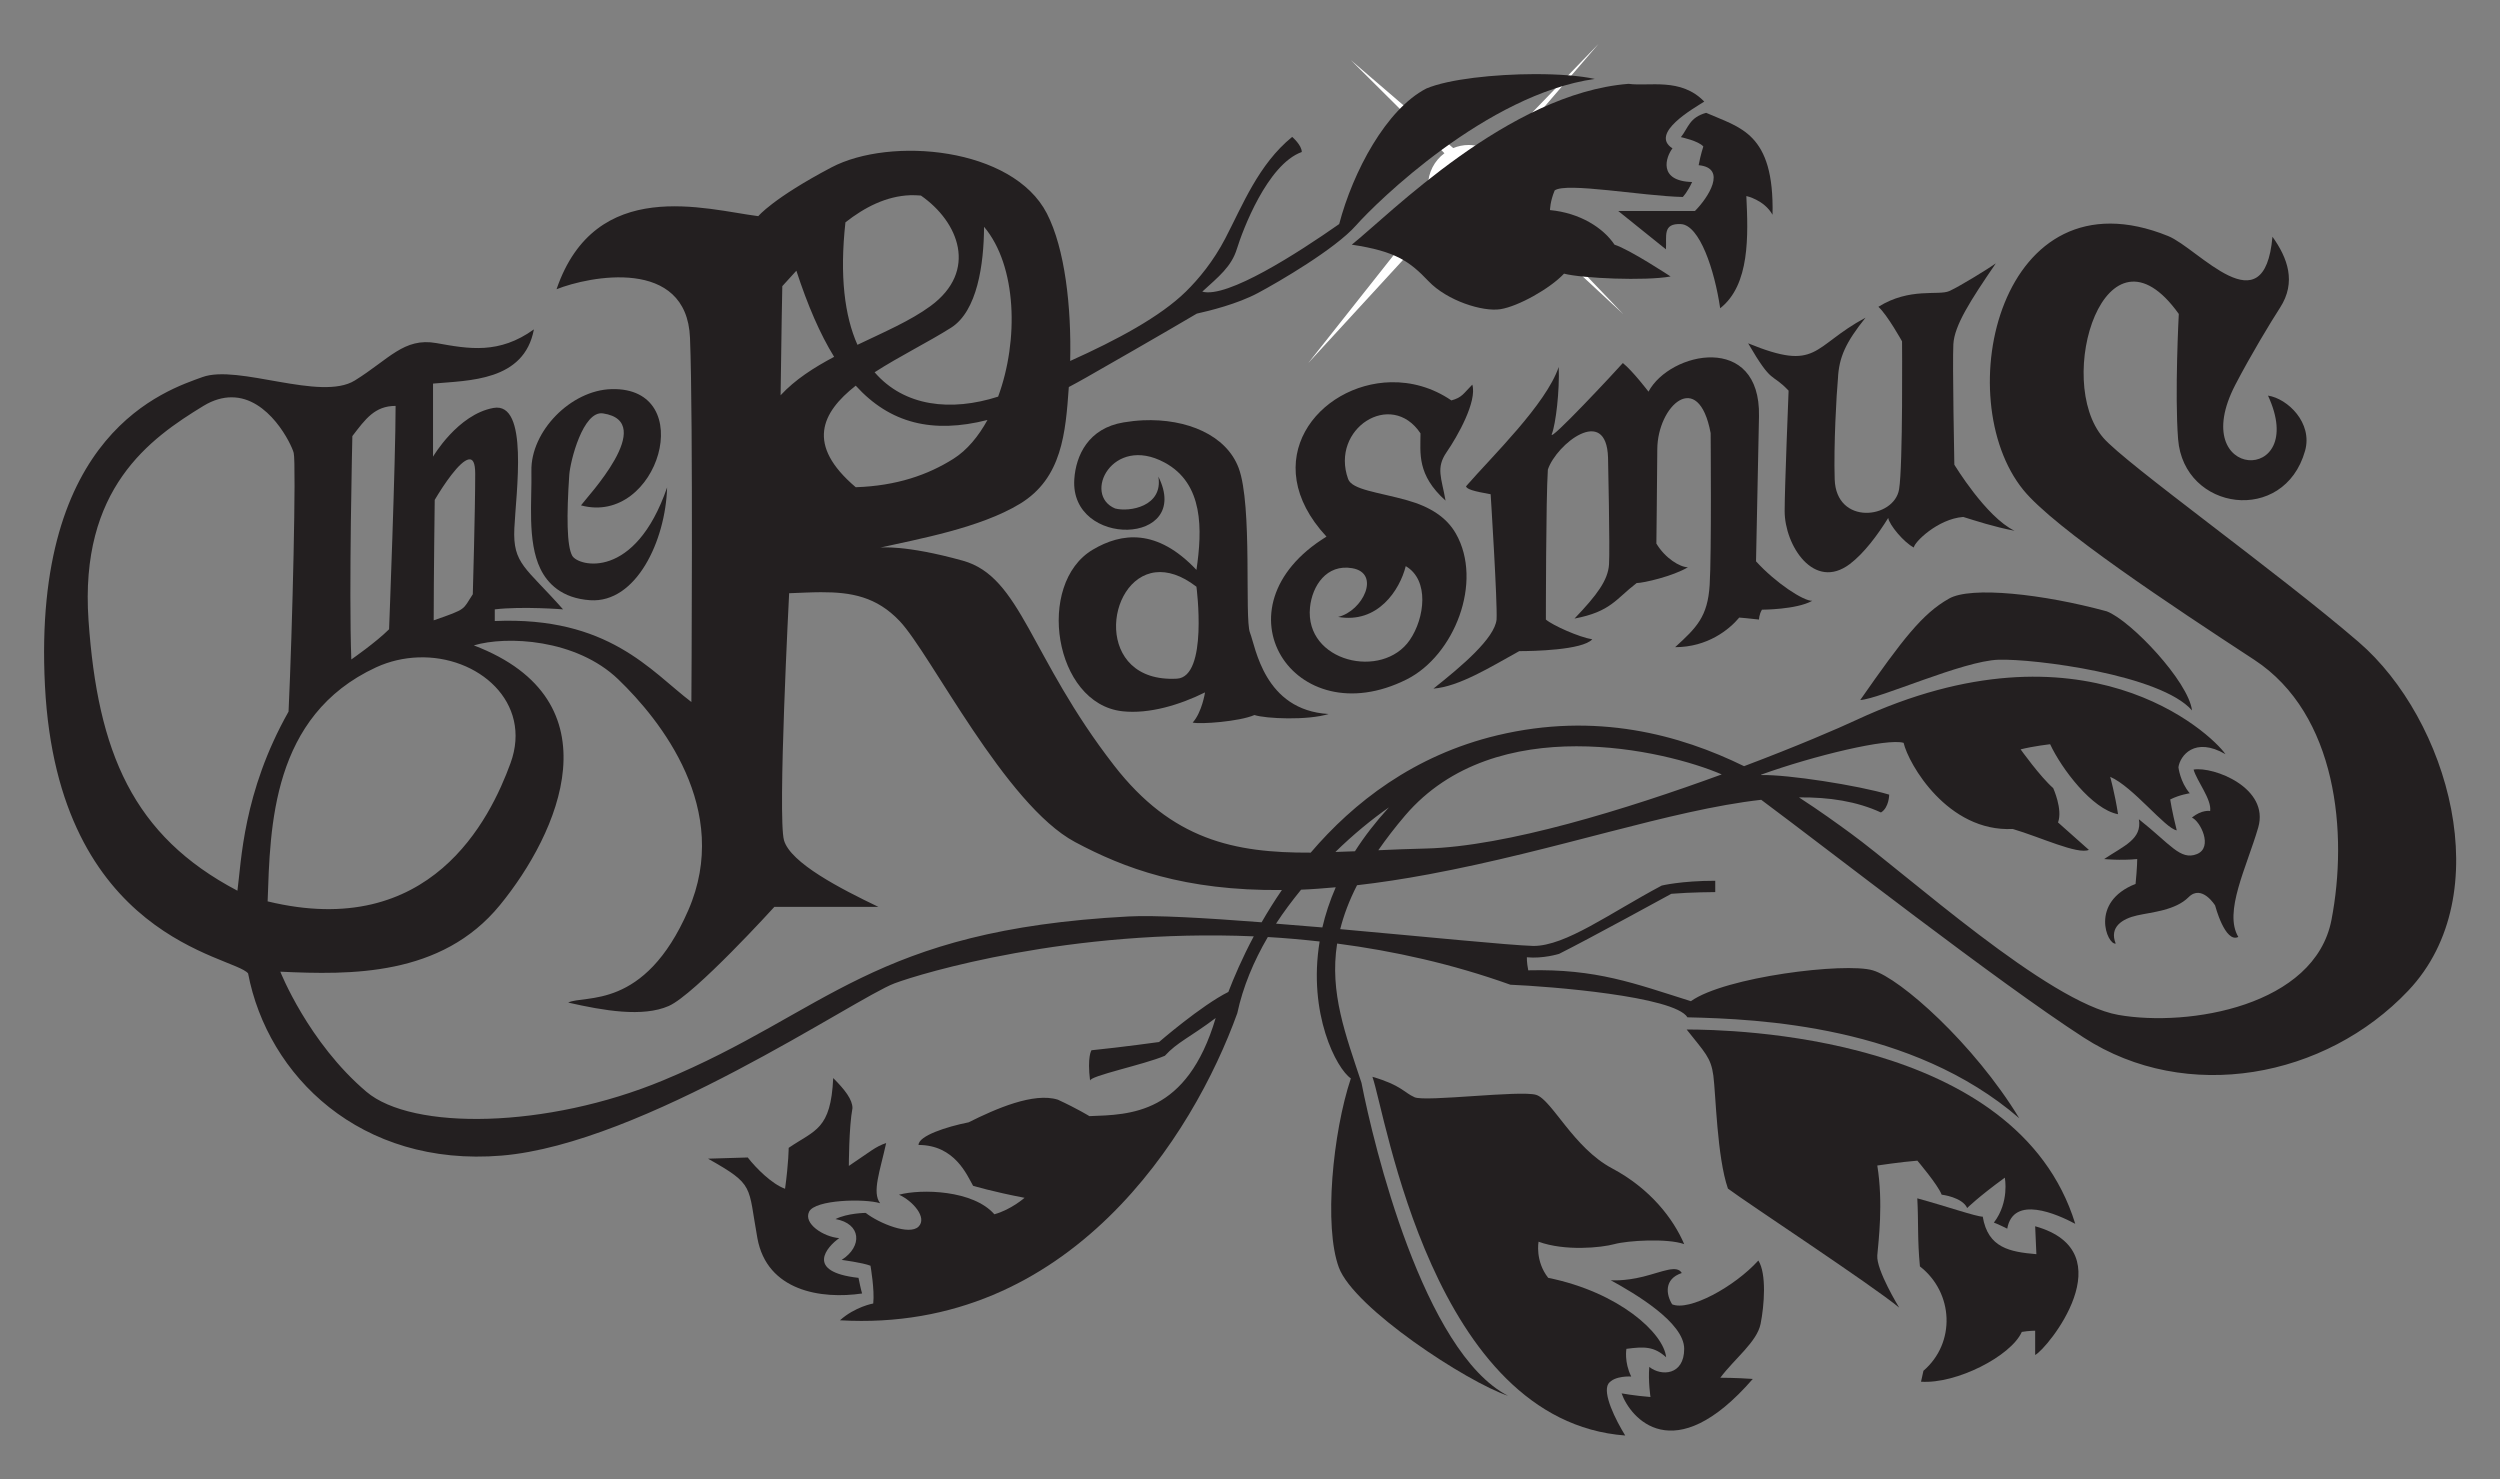 <?xml version="1.0" encoding="UTF-8" standalone="no"?>
<svg xmlns:rdf="http://www.w3.org/1999/02/22-rdf-syntax-ns#" xmlns="http://www.w3.org/2000/svg" height="134.743" width="227.693" version="1.0" xmlns:cc="http://creativecommons.org/ns#" xmlns:dc="http://purl.org/dc/elements/1.1/">
 <rect width="100%" height="100%" fill="#808080" stroke="none"/>
 <path d="m137.389 17.681c0.048-0.241 0.075-0.491 0.075-0.746 0-0.641-0.176-1.235-0.459-1.762-0.041-0.075-0.077-0.155-0.123-0.228-0.029-0.045-0.055-0.092-0.086-0.138-0.066-0.096-0.139-0.201-0.222-0.334l9.018-10.474-9.581 9.911c-0.045-0.019-0.108-0.041-0.176-0.064-0.592-0.404-1.305-0.64-2.074-0.64-0.498 0-0.972 0.102-1.404 0.281l-9.338-8.024 8.536 8.491c-0.903 0.68-1.496 1.755-1.496 2.979 0 0.642 0.177 1.238 0.461 1.766l-11.371 14.37 12.227-13.307c0.646 0.552 1.471 0.897 2.384 0.897 1.448 0 2.687-0.844 3.296-2.061l10.785 10.011-10.453-10.93" fill="#fff"/>
 <g fill="#231f20" fill-rule="evenodd">
  <path d="m126.688 34.812c-6.596 0.134-12.3 7.138-5.876 14.062-10.477 6.442-2.982 18.172 7.313 13 4.335-2.179 6.98-8.884 4.469-13.281-0.838-1.468-2.33-2.44-4.438-3.031-2.626-0.738-5.022-0.948-5.375-1.938-1.635-4.575 3.924-8.161 6.594-4.156 0 1.809-0.341 3.774 2.281 6.125-0.361-2.08-0.9-2.96 0.094-4.406 0.995-1.446 2.795-4.619 2.344-6.156-0.815 0.814-0.912 1.166-1.906 1.438-1.736-1.187-3.654-1.694-5.5-1.656zm1.343 16.75c2.17 1.266 1.733 4.729 0.375 6.719-2.49 3.653-9.597 2.019-9.094-2.969 0.198-1.955 1.509-3.965 3.844-3.562 2.623 0.453 0.98 3.895-1.281 4.438 3.617 0.632 5.614-2.455 6.156-4.625z"/>
  <path d="m104.094 38.281c-0.574 0.025-1.165 0.092-1.75 0.188-3.22 0.527-4.359 3.012-4.5 5.187-0.407 6.281 10.803 6.044 7.656-0.25 0.456 2.739-2.66 3.246-3.938 2.906-2.994-1.25-0.254-6.745 4.5-4.188 3.58 1.925 3.442 6.126 2.907 9.781-3.593-3.807-6.827-3.39-9.438-1.844-5.219 3.087-3.554 14.021 2.688 14.719 2.441 0.274 5.267-0.592 7.531-1.719 0 0-0.274 1.813-1.125 2.75 0.681 0.17 4.263-0.092 5.625-0.688 1.022 0.34 4.876 0.502 6.75-0.094-5.877-0.341-6.645-6.129-7.156-7.406s0.246-11.594-1.032-15c-1.117-2.981-4.7-4.517-8.718-4.344zm1.156 13.844c1.066-0.123 2.329 0.239 3.719 1.312 0 0 1.083 8.22-1.781 8.375-7.556 0.409-6.558-9.156-1.938-9.688z"/>
  <path d="m139.781 6.75c-3.662 0.011-7.829 0.447-9.875 1.312-3.651 1.887-6.678 7.561-7.937 12.344-3.777 2.644-10.203 6.786-12.469 6.156 1.511-1.384 2.653-2.27 3.156-3.906 0.504-1.636 2.759-7.68 5.906-8.812 0-0.629-0.874-1.375-0.874-1.375-3.066 2.492-4.516 6.224-6.094 9.25-1.08 2.07-2.41 3.684-3.594 4.844-2.324 2.279-6.262 4.393-10.531 6.312 0.118-4.886-0.469-10.225-2.125-13.438-3.11-6.03-14.253-7.022-19.625-4.188-5.328 2.811-6.656 4.438-6.656 4.438-4.736-0.593-14.823-3.703-18.375 6.656 2.96-1.184 11.86-2.963 12.156 4.437 0.296 7.4 0.125 33.156 0.125 33.156-3.7-2.812-7.546-7.819-17.906-7.375v-1.062c2.516-0.296 6.219 0 6.219 0-3.404-3.848-4.585-4.12-4.437-7.375 0.148-3.256 1.35-11.561-1.906-10.969-3.256 0.593-5.5 4.438-5.5 4.438v-6.656c3.256-0.295 8.299-0.201 9.188-4.938-3.17 2.281-5.912 1.785-8.875 1.25-2.962-0.534-4.33 1.482-7.438 3.406-3.108 1.924-10.619-1.496-13.875-0.312-3.256 1.184-15.527 5.037-14.344 28.125 1.184 23.087 17.168 24.559 18.5 26.187 1.779 9.317 10.218 17.662 23.094 16.594s32.229-14.355 35.781-15.688c2.464-0.924 15.976-4.998 32.719-4.281-1.058 1.985-1.807 3.752-2.313 5.063-2.477 1.238-6.313 4.562-6.313 4.562s-3.403 0.475-6.156 0.75c0 0-0.4 0.58-0.125 2.781-0.109-0.439 4.886-1.456 6.813-2.281 1.124-1.236 2.257-1.656 4.625-3.437-2.615 8.807-7.784 8.799-11.5 8.937 0 0-1.086-0.674-2.875-1.5-2.202-0.688-5.648 0.824-8.125 2.063-2.065 0.413-4.563 1.237-4.563 2.062 3.303 0 4.418 2.755 4.969 3.719 0 0 1.797 0.544 4.688 1.094 0 0-1.236 1.087-2.75 1.5-1.926-2.202-6.624-2.332-8.688-1.782 1.239 0.551 2.607 2.081 1.781 2.907-0.826 0.825-3.574-0.287-4.812-1.25 0 0-1.649 0.012-2.75 0.562 2.34 0.413 2.489 2.481 0.562 3.719 0 0 1.937 0.256 2.625 0.531 0 0 0.387 2.199 0.25 3.438 0 0-1.655 0.292-3.031 1.531 20.936 1.216 32.206-16.912 36.188-27.969 0.511-2.388 1.491-4.734 2.781-6.937 1.549 0.088 3.125 0.228 4.719 0.406-1.087 6.582 1.54 11.589 2.843 12.469-1.652 4.954-2.47 13.503-1.093 17.219 1.376 3.715 11.69 10.448 15.406 11.687-7.708-3.991-12.243-22.857-13.344-28.5-1.439-4.373-2.926-8.204-2.219-12.688 5.148 0.674 10.471 1.85 15.781 3.75 3.552 0.148 14.942 1.045 16.126 2.969 6.511 0.148 20.451 0.752 30.218 9.188-4.144-6.808-10.827-12.729-13.344-13.469-2.514-0.74-13.454 0.593-16.562 2.812-5.18-1.629-8.596-2.961-14.812-2.812-0.148-0.74-0.126-1.188-0.126-1.188 1.48 0.147 2.938-0.312 2.938-0.312 2.664-1.332 10.219-5.469 10.219-5.469 1.776-0.148 4-0.156 4-0.156v-1.031c-3.109 0-4.875 0.437-4.875 0.437-4.736 2.516-8.729 5.5-11.688 5.5-2.3-0.074-9.806-0.836-17.594-1.531 0.316-1.263 0.814-2.6 1.532-4 2.044-0.232 4.206-0.561 6.562-1 11.652-2.172 21.938-5.842 30.25-6.781 6.189 4.601 21.414 16.505 29.375 21.656 9.359 6.056 22.015 3.701 29.563-4.281 8.272-8.748 3.644-24.711-4.532-31.75-7.39-6.364-21.207-16.229-23.25-18.594-4.546-5.265 0.213-20.609 6.876-11.281 0 0-0.385 7.31-0.063 11.406 0.513 6.554 9.66 7.817 11.563 1.062 0.717-2.547-1.586-4.756-3.376-5.031 3.797 8.201-7.554 7.811-2.968-1 1.414-2.717 3.211-5.685 4.062-7 1.514-2.34 0.689-4.542-0.687-6.469-0.741 8.39-6.743 1.056-9.5-0.062-15.34-6.219-19.99 14.761-13.188 23.125 2.835 3.485 13.461 10.515 21.031 15.469 7.569 4.955 8.546 15.843 7.032 23.687-1.514 7.844-12.992 9.783-19.406 8.656-6.414-1.127-19.284-12.816-24.376-16.531-1.213-0.886-2.806-2.044-4.718-3.281 2.758-0.024 5.254 0.355 7.468 1.375 0.74-0.444 0.75-1.625 0.75-1.625-2.857-0.857-9.318-1.847-11.624-1.781l-0.063-0.031c4.873-1.755 11.535-3.346 13-2.906 0.444 1.924 4.019 8.14 9.937 7.844 2.517 0.74 5.902 2.35 6.938 1.906-1.332-1.183-2.812-2.5-2.812-2.5 0.444-1.184-0.438-3.125-0.438-3.125-1.184-1.036-2.969-3.531-2.969-3.531 1.184-0.296 2.688-0.469 2.688-0.469 1.036 2.22 3.819 5.931 6.187 6.375-0.296-1.924-0.718-3.406-0.718-3.406 2.071 0.888 5.026 4.727 6.062 4.875-0.444-1.776-0.594-2.812-0.594-2.812 0.889-0.444 1.782-0.562 1.782-0.562-0.888-1.036-1.032-2.375-1.032-2.375 0.148-1.036 1.47-2.815 4.282-1.188-1.332-1.923-12.876-12.744-33.594-3.125-1.655 0.776-5.479 2.419-10.25 4.219-5.836-2.86-13.473-4.962-22.469-2.812-7.609 1.818-13.105 6.126-17 10.687-6.954 0.032-12.639-1.15-17.906-7.937-7.696-9.915-8.454-17.176-13.781-18.656-5.328-1.479-7.531-1.188-7.531-1.188 3.441-0.776 9.122-1.788 12.75-4 3.829-2.335 4.141-6.455 4.438-10.625 0.521-0.276 1.054-0.568 1.594-0.875 6.606-3.766 10.062-5.812 10.062-5.812 1.133-0.253 3.674-0.868 5.562-1.875 1.888-1.006 7.05-4.016 8.938-6.156 1.889-2.14 11.932-11.96 21.75-13.344-1.275-0.283-3.272-0.444-5.469-0.438zm-56.875 11.031c0.314-0.012 0.645 0.004 0.969 0.031 3.445 2.39 5.226 6.865 0.875 10.062-1.834 1.347-4.257 2.381-6.656 3.531-1.168-2.626-1.633-6.27-1.094-11.156 1.753-1.371 3.707-2.386 5.906-2.469zm6.719 2.875c3.001 3.56 3.168 10.358 1.281 15.469-4.277 1.373-8.542 0.917-11.25-2.219 2.26-1.457 4.922-2.765 6.969-4.062 2.382-1.511 2.982-5.764 3-9.188zm-17.094 4c1.029 3.154 2.156 5.769 3.438 7.844-1.844 0.979-3.553 2.069-4.875 3.5 0.066-5.564 0.156-9.938 0.156-9.938 0.404-0.438 0.84-0.912 1.281-1.406zm5.406 10.469c3.125 3.44 7.003 4.394 12 3.125-0.825 1.5-1.864 2.755-3.094 3.531-2.319 1.466-5.18 2.471-8.906 2.594-4.539-3.855-3.134-6.785 0-9.25zm-56.844 1.062c3.39-0.007 5.463 4.289 5.656 5.062 0.238 0.953-0.112 15.945-0.469 23.562-4.166 7.379-4.299 13.694-4.656 16.312-9.522-4.999-12.729-12.604-13.562-24.625-0.834-12.021 5.589-16.555 10.469-19.531 0.915-0.558 1.78-0.78 2.563-0.781zm14.937 0.781c0 5-0.594 20.344-0.594 20.344-1.19 1.19-3.438 2.75-3.438 2.75-0.238-6.189 0.094-20.344 0.094-20.344 1.19-1.548 2.034-2.75 3.937-2.75zm6.656 4.875c0.372-0.065 0.594 0.271 0.594 1.312 0 3.333-0.219 10.969-0.219 10.969-0.952 1.429-0.468 1.304-3.562 2.375 0-3.809 0.094-10.969 0.094-10.969 0.818-1.391 2.275-3.545 3.094-3.687zm32.094 12.094c2.754-0.007 5.048 0.405 7.156 2.625 2.812 2.96 9.605 16.721 15.969 20.125 4.462 2.386 9.948 4.457 18.844 4.375-0.684 1-1.297 1.986-1.844 2.938-5.147-0.4-9.73-0.658-12.125-0.531-23.406 1.241-27.397 8.716-42.406 14.937-10.572 4.383-22.819 4.575-27 1.031-5.298-4.492-7.844-10.938-7.844-10.938 6.364 0.296 14.672 0.45 20-6.062 5.328-6.511 10.796-18.625-2.375-23.656 2.959-0.887 9.308-0.606 13.156 3.094 3.848 3.7 10.371 11.855 6.375 21.031-3.996 9.175-9.458 7.666-10.938 8.406 3.256 0.74 6.788 1.349 9.156 0.312 2.368-1.036 9.625-9.031 9.625-9.031h9.469c-3.404-1.629-8.002-3.991-8.594-6.063-0.592-2.072 0.469-22.5 0.469-22.5 1.036-0.037 1.988-0.091 2.906-0.094zm-36.719 5.938c5.49-0.214 10.454 4.09 8.438 9.625-1.867 5.123-7.293 16.198-22.125 12.594 0.238-6.784 0.353-16.909 9.875-21.313 1.24-0.573 2.546-0.857 3.812-0.906zm105.532 8.094c5.541-0.001 10.677 1.465 13.218 2.562-8.636 3.159-19.633 6.572-26.937 6.75-1.503 0.037-2.945 0.091-4.344 0.156 0.704-1.008 1.498-2.056 2.438-3.156 4.129-4.834 10.084-6.312 15.625-6.312zm-17.094 5.562c-1.224 1.341-2.255 2.681-3.094 4-0.607 0.027-1.192 0.044-1.781 0.063 1.621-1.585 3.297-2.959 4.875-4.063zm-4.844 7.281c-0.544 1.249-0.945 2.479-1.218 3.656-1.417-0.124-2.837-0.232-4.219-0.344 0.694-1.07 1.48-2.108 2.281-3.094 1.014-0.039 2.055-0.122 3.156-0.219z"/>
  <path d="m159.215 31.268c6.418 2.624 5.758 0.32 10.693-2.336-1.796 2.245-2.425 3.594-2.515 5.57-0.129 1.356-0.393 6.026-0.295 9.149 0.131 4.232 5.416 3.612 5.865 0.915 0.36-2.156 0.27-13.477 0.27-13.477s-1.347-2.426-2.156-3.145c2.875-1.798 5.481-0.989 6.469-1.438 0.989-0.45 3.595-2.067 4.224-2.516-2.336 3.414-3.774 5.661-3.864 7.367-0.09 1.708 0.09 10.963 0.09 10.963s2.875 4.763 5.481 6.02c-1.887-0.359-3.505-0.899-4.673-1.258-2.336 0.18-4.494 2.336-4.494 2.785-0.897-0.449-2.245-2.066-2.336-2.695-0.959 1.548-2.205 3.221-3.491 4.194-3.279 2.481-5.942-1.696-5.942-4.822 0-2.067 0.36-10.963 0.36-10.963-1.617-1.708-1.438-0.45-3.685-4.312"/>
  <path d="m135.764 45.015c-1.528-0.27-2.158-0.45-2.246-0.72 2.426-2.785 7.277-7.457 8.446-10.871 0.09 2.156-0.27 5.211-0.629 6.11-0.36 0.899 5.84-5.751 6.469-6.47 0.899 0.719 2.336 2.606 2.336 2.606 1.951-3.65 10.22-5.418 10.064 2.246l-0.27 13.209c1.78 1.959 4.327 3.629 5.122 3.594-1.438 0.809-4.582 0.809-4.582 0.809-0.27 0.449-0.27 0.899-0.27 0.899-0.719-0.09-1.798-0.18-1.798-0.18-0.899 1.077-2.875 2.696-5.84 2.696 1.976-1.798 2.965-2.786 3.145-5.661s0.09-13.838 0.09-13.838c-1.114-5.915-4.834-2.5-4.859 1.47-0.02 3.156-0.084 8.594-0.084 8.594 0.809 1.347 2.156 2.156 2.875 2.156-1.347 0.809-4.043 1.438-4.671 1.438-1.887 1.438-2.336 2.606-5.661 3.235 2.066-2.156 3.055-3.504 3.145-4.942 0.09-1.438-0.09-9.704-0.09-9.704-0.142-4.853-4.707-1.245-5.481 1.079-0.18 2.695-0.18 13.658-0.18 13.658 0.63 0.539 3.055 1.617 4.224 1.798-0.899 0.988-5.391 1.077-6.65 1.077-2.605 1.438-5.48 3.235-7.817 3.414 2.606-2.066 5.571-4.582 5.751-6.289 0.09-1.528-0.539-11.411-0.539-11.411"/>
  <path d="m169.423 63.758c1.784-0.105 9.338-3.567 12.591-3.672 3.252-0.105 14.795 1.364 17.628 4.617-0.315-2.623-5.561-8.185-7.765-9.024-5.771-1.575-12.381-2.309-14.375-1.155-2.413 1.364-4.197 3.672-8.079 9.234"/>
  <path d="m151.728 22.709-4.343-3.491h6.984c1.191-1.192 2.98-3.917 0.34-4.173 0.17-0.938 0.425-1.702 0.425-1.702-0.425-0.511-2.042-0.853-2.042-0.853 0.68-0.851 0.765-1.789 2.299-2.214 3.065 1.363 6.216 1.789 6.046 9.283-0.766-1.363-2.385-1.704-2.385-1.704 0.17 3.576 0.341 8.09-2.384 10.219-0.511-3.491-1.874-7.579-3.576-7.664-1.704-0.086-1.279 1.106-1.364 2.299"/>
  <path d="m123.117 22.284c3.406-2.725 14.306-13.796 25.205-14.648 1.874 0.255 4.77-0.596 6.897 1.619-0.936 0.596-5.024 2.895-2.895 4.258-0.596 0.766-1.361 2.98 1.789 3.065-0.426 0.936-0.851 1.363-0.851 1.363-3.663-0.085-10.645-1.363-11.668-0.596-0.425 1.022-0.425 1.789-0.425 1.789 2.725 0.256 4.854 1.617 5.876 3.151 1.361 0.425 5.109 2.895 5.109 2.895-2.299 0.426-8.09 0.17-9.707-0.256-1.278 1.363-4.173 2.981-5.791 3.236-1.617 0.256-4.854-0.766-6.556-2.554-1.704-1.789-2.981-2.725-6.982-3.321"/>
  <path d="m191.635 78.241c1.811-1.208 3.473-1.812 3.17-3.623 2.868 2.264 3.774 3.774 5.282 3.17 1.51-0.604 0.302-3.019-0.453-3.32 0.905-0.755 1.66-0.604 1.66-0.604 0.151-1.057-1.208-2.717-1.509-3.773 1.811-0.302 6.942 1.66 5.886 5.282-1.056 3.623-3.17 7.697-1.811 9.961-1.208 0.604-2.114-2.867-2.114-2.867s-1.208-1.962-2.415-0.755-3.32 1.358-4.679 1.66c-1.357 0.302-2.565 1.057-1.961 2.566-0.755 0.151-2.415-3.773 1.811-5.434 0.15-1.509 0.15-2.264 0.15-2.264-1.509 0.151-3.019 0-3.019 0"/>
  <path d="m153.614 93.765c3.981 0 30.084 0.443 35.394 17.697-1.66-0.885-5.641-2.655-6.195 0.442-0.885-0.442-1.216-0.553-1.216-0.553 1.438-1.88 0.995-4.092 0.995-4.092-2.433 1.769-3.428 2.765-3.428 2.765-0.444-0.996-2.324-1.217-2.324-1.217-0.331-0.885-2.212-3.097-2.212-3.097-1.438 0.11-3.65 0.442-3.65 0.442 0.554 3.429 0.111 6.858 0 8.185-0.11 1.327 1.991 4.756 1.991 4.756-2.544-2.101-13.825-9.512-15.595-10.839-0.996-2.876-1.106-8.627-1.327-10.286-0.221-1.659-0.774-2.102-2.433-4.203"/>
  <path d="m55.698 35.439c7.991-0.199 4.264 12.491-2.784 10.589 0.453-0.659 7.061-7.615 2.003-8.377-1.814-0.273-2.985 4.341-3.071 5.622-0.245 3.672-0.23 6.465 0.275 7.349 0.557 0.974 5.714 2.261 8.637-6.229-0.139 4.871-2.827 10.55-7.003 10.273-2.609-0.174-3.901-1.548-4.536-2.859-1.218-2.514-0.761-6.224-0.82-8.901-0.08-3.62 3.593-7.374 7.298-7.466"/>
  <path d="m64.484 105.529 3.618-0.109c0.767 0.986 2.193 2.411 3.399 2.85 0.329-2.412 0.329-3.727 0.329-3.727 2.411-1.644 3.837-1.644 4.056-6.358 1.096 1.097 1.754 1.974 1.754 2.741-0.329 1.754-0.329 5.262-0.329 5.262 1.973-1.316 2.412-1.754 3.398-2.083-0.548 2.521-1.315 4.495-0.548 5.481-1.425-0.439-5.92-0.329-6.467 0.767-0.548 1.097 1.315 2.302 2.74 2.412-1.096 0.768-3.179 3.07 1.755 3.618 0.219 1.097 0.328 1.425 0.328 1.425-3.727 0.548-8.661-0.219-9.537-5.043-0.877-4.823-0.219-4.823-4.495-7.235"/>
  <path d="m146.703 116.601c2.192 1.206 6.688 3.837 6.688 6.248s-2.083 2.522-3.179 1.645c-0.11 1.315 0.109 2.741 0.109 2.741-1.425-0.11-2.63-0.33-2.63-0.33 0.766 2.193 4.714 7.016 11.949-1.315-1.535-0.11-2.96-0.11-2.96-0.11 1.315-1.754 3.342-3.265 3.671-4.909 0.329-1.644 0.562-4.561-0.205-5.766-2.192 2.412-6.316 4.646-7.851 3.988-0.547-0.877-0.767-2.302 0.877-2.85-0.439-0.768-1.755-0.11-3.509 0.329-1.754 0.439-2.96 0.329-2.96 0.329"/>
  <path d="m124.997 98.074c1.206 3.398 5.481 31.352 23.023 32.668-0.877-1.425-2.084-3.837-1.535-4.714 0.547-0.767 2.083-0.657 2.083-0.657-0.657-1.316-0.439-2.522-0.439-2.522 1.645-0.219 2.522-0.219 3.619 0.768-0.22-2.193-4.276-5.92-10.744-7.236-1.206-1.535-0.877-3.289-0.877-3.289 2.413 0.877 5.701 0.548 6.906 0.22 1.206-0.33 4.824-0.549 6.359 0-0.986-2.303-3.07-5.043-6.577-6.907-3.509-1.864-5.481-6.248-6.906-6.688-1.425-0.438-10.086 0.658-11.072 0.219-0.986-0.438-1.206-1.096-3.837-1.863"/>
  <path d="m185.357 111.684 0.111 2.543c-2.417-0.21-4.41-0.566-4.885-3.417-0.596 0-3.339-0.954-5.961-1.669 0.12 2.265 0 3.696 0.239 6.2 3.086 2.4 3.269 6.978 0.321 9.505-0.221 0.996-0.221 0.996-0.221 0.996 3.208 0.221 8.185-2.323 9.18-4.535 0.664-0.111 1.216-0.111 1.216-0.111v2.212c1.106-0.553 8.296-9.402 0-11.724"/>
 </g>
</svg>
